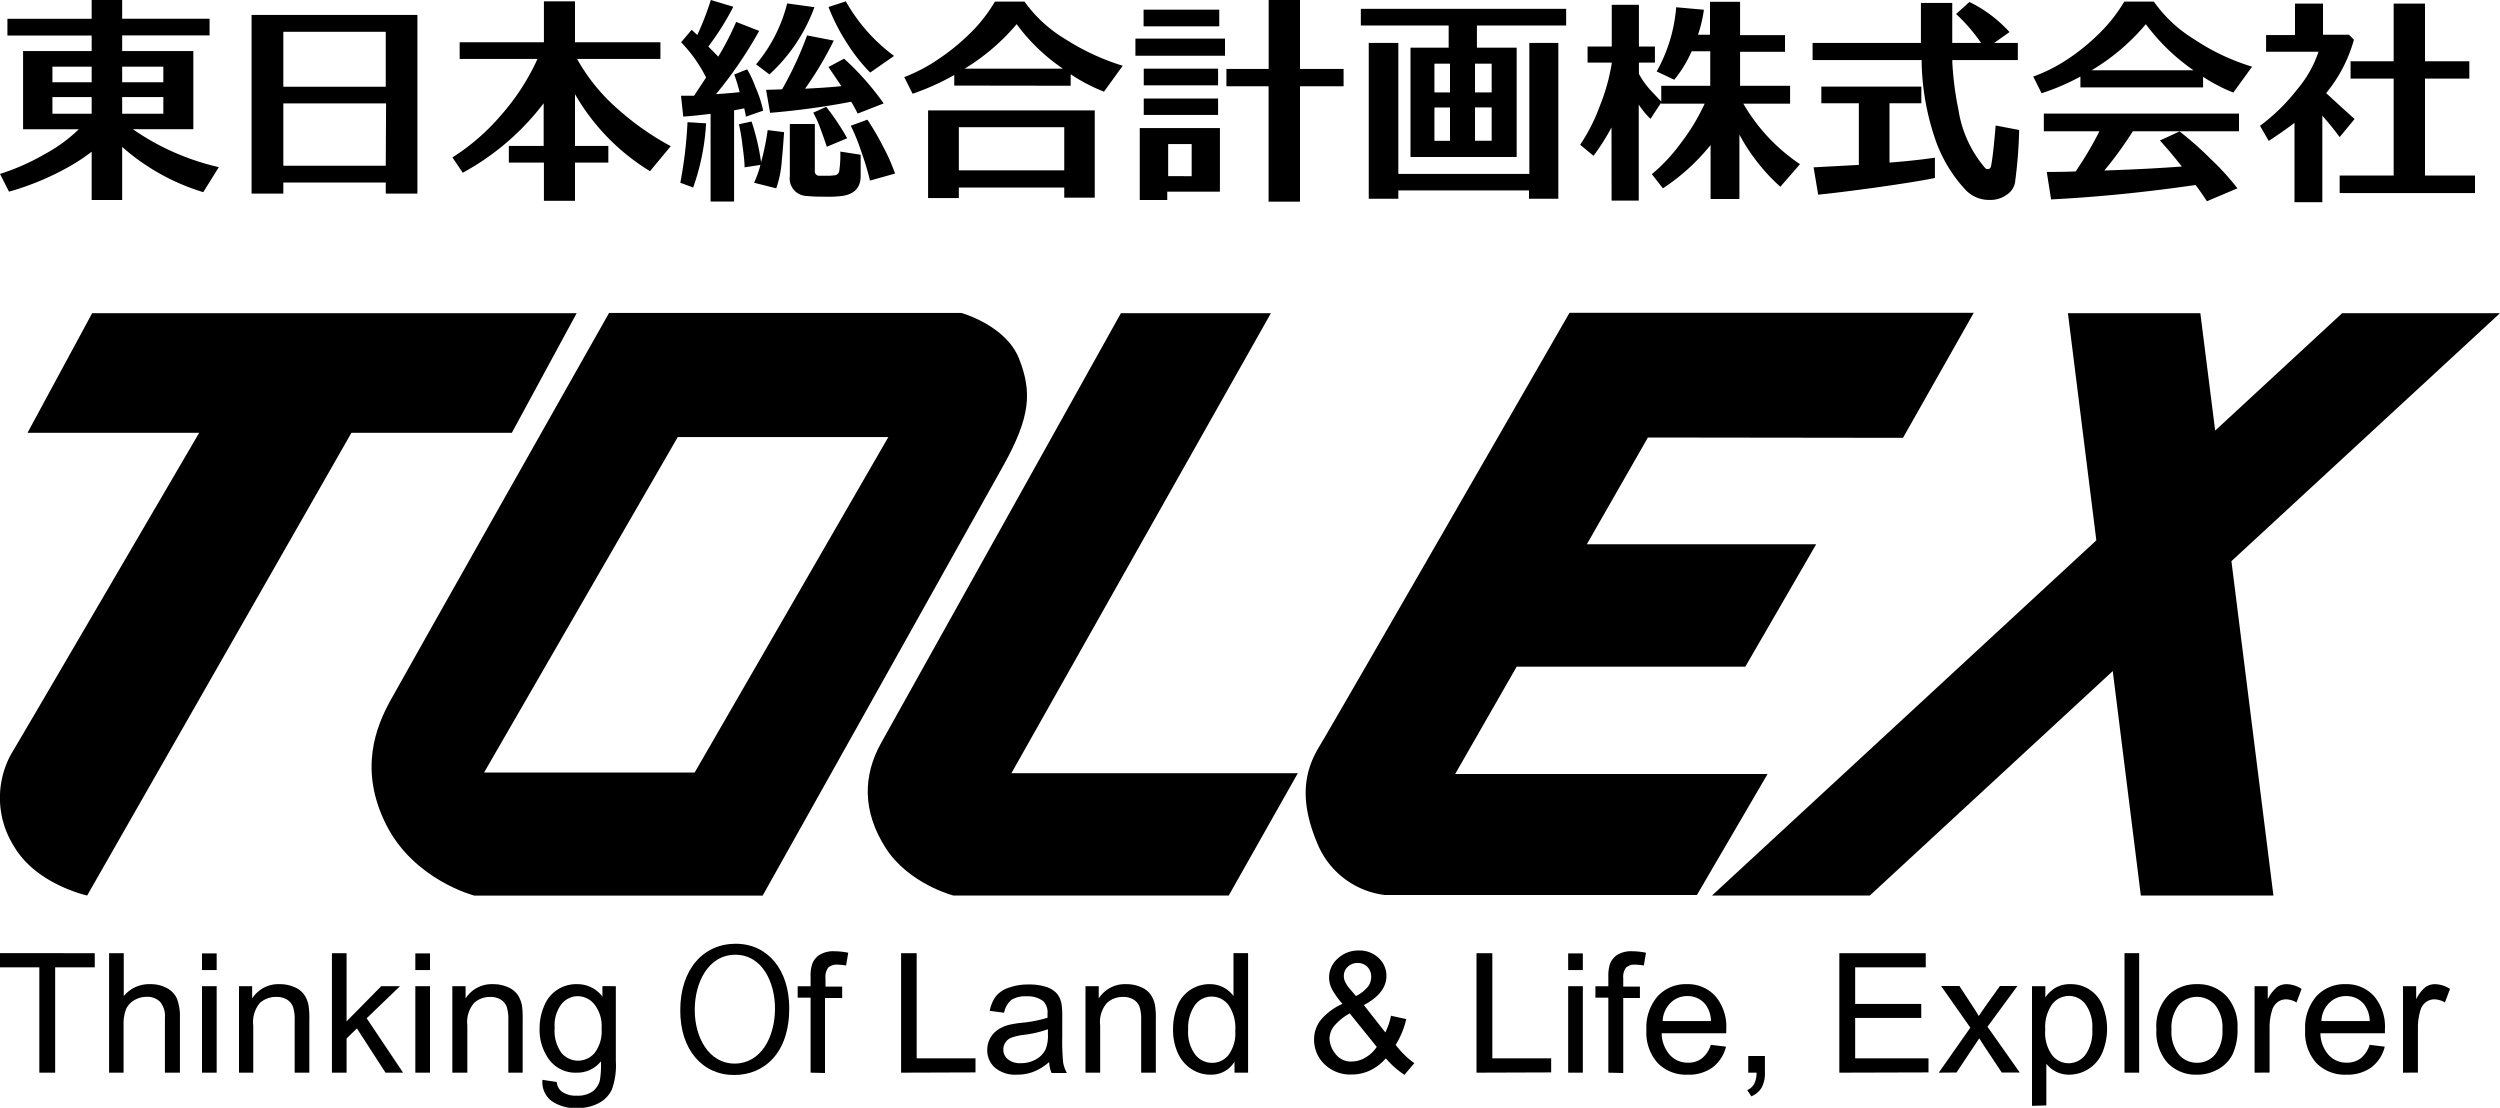 <svg xmlns="http://www.w3.org/2000/svg" viewBox="0 0 300 132.94"><title>logo_navi_black</title><g id="レイヤー_2" data-name="レイヤー 2"><g id="レイヤー_1-2" data-name="レイヤー 1"><path d="M.89,4.26v-2H11V0h3.66V2.25H25.15v2H14.66V6.13H23.2V15.5H15.94a29.16,29.16,0,0,0,3.49,2.09,30.06,30.06,0,0,0,6.83,2.47l-1.87,3a26.17,26.17,0,0,1-9.73-5.43V24H11V18.21a23,23,0,0,1-2.52,1.68A32.62,32.62,0,0,1,1.08,23L0,20.87a26.8,26.8,0,0,0,5.34-2.36,18.5,18.5,0,0,0,4.12-3H2.77V6.13H11V4.26Zm5.4,5.61H11V8H6.29ZM11,11.65H6.29v2H11Zm3.66-1.78H19.6V8H14.66Zm4.94,1.78H14.66v2H19.6Z"/><path d="M46.29,21.9H34v1.33H30.19V1.79h19.9V23.23h-3.8ZM34,10.41H46.29V3.82H34Zm12.33,2H34v7.48H46.29Z"/><path d="M61.06,19.51l0-2h4.18V12.39a30.5,30.5,0,0,1-9.71,8.34l-1.24-1.84a25.91,25.91,0,0,0,5.88-5.12,27.12,27.12,0,0,0,4.33-6.7H55.16v-2H65.27V.16H69V5.07H79.25v2h-10a22.5,22.5,0,0,0,4.87,6,32.93,32.93,0,0,0,6.37,4.47l-2.49,3A26,26,0,0,1,69,11.3v6.21h4v2H69V24.1H65.27V19.51Z"/><path d="M84.73,14.8a27.42,27.42,0,0,1-1.55,7.7l-1.54-.57a51.94,51.94,0,0,0,.86-7.27Zm3.36,9.38H85.27V13.66c-1.47.18-2.56.29-3.28.33l-.27-2.5,1.57,0L84.73,9.3a16.93,16.93,0,0,0-3-4.23L83,3.58l.68.62A35.86,35.86,0,0,0,85.3,0L88,.81a31.87,31.87,0,0,1-3,4.77c.45.46.85.86,1.19,1.22a33.82,33.82,0,0,0,2.15-4.17L91.1,3.71a50.42,50.42,0,0,1-5.18,7.59c1-.07,2-.15,2.84-.24a22,22,0,0,0-.65-2.12l1.55-.62a12.89,12.89,0,0,1,1,2.14,14.25,14.25,0,0,1,.92,2.82L89.5,14c0-.17-.08-.49-.19-1l-1.22.24Zm6-8.32q-.18,2.59-.27,3.33a12.65,12.65,0,0,1-.67,3.41l-2.66-.67a12.35,12.35,0,0,0,.76-2.14l-1.9.29c0-.61-.1-1.51-.26-2.68a21.87,21.87,0,0,0-.42-2.49l1.52-.33a27.81,27.81,0,0,1,1.14,4.88,29.36,29.36,0,0,0,.79-3.85Zm3.64-15a20.35,20.35,0,0,1-5.4,8.07l-1.6-1.21A18.26,18.26,0,0,0,94.46.41Zm4.41,11.35a92,92,0,0,1-9.73,1.33l-.48-2.76,1.92-.06a42.57,42.57,0,0,0,3-6.47l3.2.62a41,41,0,0,1-3.44,5.77c1.6-.07,3.06-.17,4.36-.3l-1.55-2.3,1.87-1a32.77,32.77,0,0,1,4.75,5.37l-3.12,1.22C102.71,13.19,102.44,12.71,102.15,12.22Zm1.14,8.89c0,1.47-.81,2.28-2.44,2.44a14.4,14.4,0,0,1-2,.06c-.5,0-1.18,0-2-.08a2.1,2.1,0,0,1-2.06-2.39V14.88h3v5.61a.52.52,0,0,0,.49.6l.84,0a6.86,6.86,0,0,0,1-.05.61.61,0,0,0,.6-.52,14,14,0,0,0,.13-2.33l2.44.38Zm-4.06-3.49c-.24-.71-.48-1.4-.74-2.09a12.89,12.89,0,0,0-.89-2l1.55-.7a28,28,0,0,1,2.52,3.77Zm8.07-10.9-2.87,2a20.78,20.78,0,0,1-2.74-3.47A23.36,23.36,0,0,1,99.42.84L101.5.16A20.85,20.85,0,0,0,107.3,6.72Zm.11,14.12-3,.84a32.38,32.38,0,0,0-1.06-3.51,21.53,21.53,0,0,0-1.25-3.07l2-.73A33.94,33.94,0,0,1,106,17.64,22.36,22.36,0,0,1,107.41,20.84Z"/><path d="M114.51,10.27V9a29.32,29.32,0,0,1-5,2.25l-1-2A19.66,19.66,0,0,0,112.75,7a25.4,25.4,0,0,0,4.18-3.53A18.17,18.17,0,0,0,119.39.19h3.55a16.23,16.23,0,0,0,4.94,4.53,27.93,27.93,0,0,0,6.85,3.17L132.48,11a20.56,20.56,0,0,1-4-2.09v1.38Zm13.2,12.23H115.06v1.27h-3.69V13.25h20V23.72h-3.66Zm-12.65-2.06h12.65V15.26H115.06Zm.7-12.2h11.79A22.65,22.65,0,0,1,122,2.9,25.49,25.49,0,0,1,115.76,8.24Z"/><path d="M147,6.69H136.25V4.63H147ZM146.39,23h-6.32v1h-3.3V15.37h9.62Zm-.08-19.84h-9.08v-2h9.08Zm-.14,7.08h-8.92v-2h8.92Zm0,3.55h-8.92V11.82h8.92ZM143,21.14V17.29h-2.82v3.85Zm4.17-10.79V8.27h5.07V0H156V8.27h5.23v2.08H156V24.2h-3.77V10.35Z"/><path d="M163.3,3.06v-2h24.64v2H177.23V5.72H182V18.84H169.26V5.72h4.58V3.06Zm4.5,17.81h15.72V5.15H187v18.7h-3.52v-1H167.8v1h-3.55V5.15h3.55ZM174,7.64h-1.87v3.45H174Zm-1.87,5.26v4H174v-4ZM179,11.09V7.64h-2v3.45Zm0,5.8v-4h-2v4Z"/><path d="M193.38,15.29a25.74,25.74,0,0,1-2.16,3.41l-1.6-1.33A21.8,21.8,0,0,0,192,12.66a23.51,23.51,0,0,0,1.41-5.07V7.51h-2.9V5.58h2.9v-5h3.26v5h1.92V7.51h-1.92V8.86a9.43,9.43,0,0,0,1.43,2c.42.45.83.89,1.25,1.32V10.3h5.88V6.15H203a14.66,14.66,0,0,1-2.09,3.42l-2.11-1A18.61,18.61,0,0,0,201.14.87l3.33.3a16.4,16.4,0,0,1-.71,3h1.44V.22h3.61v4h5.39v2h-5.39V10.3h6v2.14h-5.61A22,22,0,0,0,216,19.7l-2.36,2.71a22.9,22.9,0,0,1-4.91-6.26v7.73h-3.46V17.4a24.68,24.68,0,0,1-5.72,5.2l-1.33-1.7a20.83,20.83,0,0,0,3.55-3.82,24.41,24.41,0,0,0,2.79-4.64h-5.23v-.11l-1.27,1.93a9.56,9.56,0,0,1-1.41-1.71V24.07h-3.26Z"/><path d="M241.14,3.85l-1.84,1.3h2.84V7.21h-7.86l0,.27a37,37,0,0,0,.73,5.67,14,14,0,0,0,3.2,7,.36.36,0,0,0,.3.14c.25,0,.4-.15.43-.44.16-.79.34-2.39.54-4.79l2.82.54a55.58,55.58,0,0,1-.46,6,2.24,2.24,0,0,1-1,1.75,3.33,3.33,0,0,1-2.06.64,3.87,3.87,0,0,1-3-1.3A17,17,0,0,1,232.33,17,30.42,30.42,0,0,1,230.6,7.7l0-.49H217.51V5.15h13V.35h3.76c0,.69,0,1.57,0,2.66V5.15h3.46a21.09,21.09,0,0,0-3-3.47l1.6-1.44A15.79,15.79,0,0,1,241.14,3.85Zm-22.58,8.54v-2h12v2h-3.82v7.12c2.1-.16,3.91-.36,5.45-.59v2.44c-1.46.3-3.87.69-7.21,1.16q-4.61.63-6.8.84l-.55-3.28,5.43-.29v-7.4Z"/><path d="M249.65,10.49V9.19a27.68,27.68,0,0,1-4.66,2l-1-2A19.48,19.48,0,0,0,248.27,7a24.91,24.91,0,0,0,4.17-3.53A18.22,18.22,0,0,0,254.91.19h3.55a16.39,16.39,0,0,0,4.93,4.58A26,26,0,0,0,270.25,8L268,11.11a19.9,19.9,0,0,1-3.63-1.89v1.27Zm6.29,5.26a43.78,43.78,0,0,1-3.42,4.71c3.71-.12,6.81-.29,9.3-.48-.94-1.2-1.82-2.24-2.63-3.12l2.36-1.09a40.54,40.54,0,0,1,3.77,3.34,30.25,30.25,0,0,1,3.17,3.49l-3.66,1.55c-.4-.62-.85-1.27-1.36-1.95q-9.14,1.32-17.34,1.73l-.52-3.3c1,0,2.12,0,3.47-.06a42.1,42.1,0,0,0,2.85-4.82h-6.67V13.63h23.42v2.12Zm-5-7.32h12.28a24.25,24.25,0,0,1-5.72-5.53A25.57,25.57,0,0,1,251,8.43Z"/><path d="M278.68,24.26h-3.34V14.74c-.9.69-1.93,1.41-3.09,2.17L271.2,15.1a23,23,0,0,0,4.46-4.37,13.59,13.59,0,0,0,2.56-4.52h-6.29v-2h3.47V.43h3.36V4.17h3.12l.59.6a17.38,17.38,0,0,1-3.33,6.4q1.22,1.15,3.41,3.11l-1.79,2.17c-.7-.94-1.4-1.8-2.08-2.57Zm3.39-14.83V7.35h5.17V.43H291V7.35h5.32V9.43H291V21.06h6v2.11H280.76V21.06h6.48V9.43Z"/><path d="M69.2,37.58H11.06L3.3,51.94H23.9C20.94,57,2.63,88.36,1.36,90.45a10.89,10.89,0,0,0,.32,11.11c2.67,4.58,8.78,5.9,8.78,5.9L42.17,51.94H61.42Z"/><path d="M122.27,43c-1.61-4-6.93-5.45-6.93-5.45H73.09S48.53,81,46.84,84.08,43,92.37,46.36,99s10.55,8.47,10.55,8.47H91.52s25.68-45.83,28.9-51.63S123.88,47.06,122.27,43ZM83.36,92.7H58.09L81.33,52.45H106.6Z"/><path d="M134.51,37.58h18l-31.14,55.2h34.37l-8.29,14.68H114.39s-5.39-1.4-8.14-5.75-2.74-8.61-.47-12.64S134.51,37.58,134.51,37.58Z"/><path d="M228.36,52.54l8.49-15H188.34s-28.28,49.17-30,52-2.58,6.28-.18,11.86a10.07,10.07,0,0,0,8,6h37.47l8.48-14.52H174.62L182,80h27.44l8.5-14.69H190.42l7.33-12.81Z"/><polygon points="300 37.58 281.06 37.58 265.82 51.67 264.04 37.58 248.15 37.58 251.56 64.84 205.44 107.46 224.38 107.46 253.53 80.53 256.9 107.46 272.81 107.46 267.77 67.34 300 37.58"/><path d="M4.72,128.72V116.08H0v-1.7H11.37v1.7H6.62v12.64Z"/><path d="M13.09,128.72V114.38h1.76v5.15A3.94,3.94,0,0,1,18,118.1a4.08,4.08,0,0,1,2,.46,2.64,2.64,0,0,1,1.22,1.25,5.89,5.89,0,0,1,.37,2.33v6.58H19.79v-6.58a2.67,2.67,0,0,0-.58-1.92,2.12,2.12,0,0,0-1.61-.6,2.86,2.86,0,0,0-1.48.4,2.32,2.32,0,0,0-1,1.1,5,5,0,0,0-.29,1.92v5.68Z"/><path d="M24.24,116.41v-2H26v2Zm0,12.31V118.34H26v10.38Z"/><path d="M28.68,128.72V118.34h1.58v1.47a3.74,3.74,0,0,1,3.31-1.71,4.23,4.23,0,0,1,1.72.34,2.68,2.68,0,0,1,1.18.88,3.39,3.39,0,0,1,.55,1.3,9.63,9.63,0,0,1,.1,1.72v6.38H35.36V122.4a4.6,4.6,0,0,0-.21-1.6,1.74,1.74,0,0,0-.73-.86,2.31,2.31,0,0,0-1.22-.31,2.91,2.91,0,0,0-2,.71,3.55,3.55,0,0,0-.81,2.71v5.67Z"/><path d="M39.83,128.72V114.38h1.76v8.18l4.16-4.22H48l-4,3.85,4.37,6.53H46.26l-3.43-5.31-1.24,1.2v4.11Z"/><path d="M49.84,116.41v-2H51.6v2Zm0,12.31V118.34H51.6v10.38Z"/><path d="M54.28,128.72V118.34h1.59v1.47a3.72,3.72,0,0,1,3.3-1.71,4.27,4.27,0,0,1,1.73.34,2.74,2.74,0,0,1,1.18.88,3.55,3.55,0,0,1,.55,1.3,11.06,11.06,0,0,1,.09,1.72v6.38H61V122.4a4.9,4.9,0,0,0-.2-1.6,1.74,1.74,0,0,0-.73-.86,2.34,2.34,0,0,0-1.23-.31,2.87,2.87,0,0,0-1.94.71,3.55,3.55,0,0,0-.82,2.71v5.67Z"/><path d="M65.1,129.58l1.71.26a1.6,1.6,0,0,0,.6,1.15,2.9,2.9,0,0,0,1.79.49,3.15,3.15,0,0,0,1.89-.49,2.41,2.41,0,0,0,.9-1.37,11.26,11.26,0,0,0,.12-2.26,3.61,3.61,0,0,1-2.87,1.36,3.92,3.92,0,0,1-3.32-1.54,6,6,0,0,1-1.17-3.71,6.87,6.87,0,0,1,.54-2.74,4.13,4.13,0,0,1,4-2.63,3.74,3.74,0,0,1,3,1.49v-1.25H73.9v9a8.5,8.5,0,0,1-.49,3.44,3.57,3.57,0,0,1-1.57,1.6,5.41,5.41,0,0,1-2.63.59,4.94,4.94,0,0,1-3-.84A2.8,2.8,0,0,1,65.1,129.58Zm1.46-6.24a4.53,4.53,0,0,0,.81,3,2.59,2.59,0,0,0,2,.94,2.63,2.63,0,0,0,2-.94,4.35,4.35,0,0,0,.82-2.93,4.21,4.21,0,0,0-.85-2.87,2.59,2.59,0,0,0-2-1,2.55,2.55,0,0,0-2,1A4.23,4.23,0,0,0,66.56,123.34Z"/><path d="M94.71,121c0,5.37-3,8-6.61,8-3.79,0-6.47-3-6.47-7.75,0-5,2.82-8,6.65-8S94.71,116.35,94.71,121Zm-11.34.22c0,3.25,1.68,6.41,4.79,6.41S93,124.52,93,121c0-3.06-1.5-6.43-4.76-6.43S83.37,117.93,83.37,121.17Z"/><path d="M97.27,128.72v-9H95.72v-1.37h1.55v-1.11a4.57,4.57,0,0,1,.19-1.55,2.2,2.2,0,0,1,.89-1.11,3.2,3.2,0,0,1,1.8-.43,8.45,8.45,0,0,1,1.64.18l-.26,1.53a6.62,6.62,0,0,0-1-.1,1.55,1.55,0,0,0-1.14.35,1.84,1.84,0,0,0-.33,1.28v1h2v1.37H99v9Z"/><path d="M108.13,128.72V114.38H110V127h7.06v1.69Z"/><path d="M125.9,127.44a6.25,6.25,0,0,1-1.88,1.17,5.44,5.44,0,0,1-2,.35,3.78,3.78,0,0,1-2.63-.84,2.78,2.78,0,0,1-.92-2.14,2.9,2.9,0,0,1,1.26-2.4,4.2,4.2,0,0,1,1.27-.58,12.05,12.05,0,0,1,1.56-.26,15.69,15.69,0,0,0,3.14-.61c0-.24,0-.39,0-.46a1.93,1.93,0,0,0-.5-1.52,3,3,0,0,0-2-.59,3.14,3.14,0,0,0-1.84.43,2.71,2.71,0,0,0-.87,1.54l-1.72-.23a4.21,4.21,0,0,1,.77-1.79,3.38,3.38,0,0,1,1.56-1,6.74,6.74,0,0,1,2.35-.37,6.42,6.42,0,0,1,2.16.31,2.91,2.91,0,0,1,1.23.79,2.76,2.76,0,0,1,.54,1.2,9.67,9.67,0,0,1,.09,1.62v2.35a26.36,26.36,0,0,0,.11,3.11,4,4,0,0,0,.45,1.24h-1.84A3.7,3.7,0,0,1,125.9,127.44Zm-.15-3.93a13.42,13.42,0,0,1-2.87.67,6.44,6.44,0,0,0-1.54.35,1.5,1.5,0,0,0-.69.57,1.46,1.46,0,0,0-.25.84,1.48,1.48,0,0,0,.54,1.17,2.29,2.29,0,0,0,1.56.47,3.56,3.56,0,0,0,1.8-.45,2.73,2.73,0,0,0,1.17-1.21,4.29,4.29,0,0,0,.28-1.77Z"/><path d="M130.26,128.72V118.34h1.59v1.47a3.72,3.72,0,0,1,3.3-1.71,4.27,4.27,0,0,1,1.73.34,2.74,2.74,0,0,1,1.18.88,3.38,3.38,0,0,1,.54,1.3,9.63,9.63,0,0,1,.1,1.72v6.38h-1.76V122.4a4.9,4.9,0,0,0-.2-1.6,1.74,1.74,0,0,0-.73-.86,2.34,2.34,0,0,0-1.23-.31,2.87,2.87,0,0,0-1.94.71,3.51,3.51,0,0,0-.82,2.71v5.67Z"/><path d="M148.14,128.72v-1.31a3.24,3.24,0,0,1-2.9,1.55,4.08,4.08,0,0,1-2.29-.69,4.46,4.46,0,0,1-1.61-1.91,6.64,6.64,0,0,1-.57-2.82,7.46,7.46,0,0,1,.51-2.82,4.1,4.1,0,0,1,1.56-1.94,4.15,4.15,0,0,1,2.32-.68,3.47,3.47,0,0,1,2.86,1.43v-5.15h1.75v14.34Zm-5.56-5.18a4.51,4.51,0,0,0,.84,3,2.53,2.53,0,0,0,2,1,2.47,2.47,0,0,0,2-.94,4.34,4.34,0,0,0,.81-2.88,4.85,4.85,0,0,0-.82-3.13,2.52,2.52,0,0,0-2-1,2.45,2.45,0,0,0-2,1A4.75,4.75,0,0,0,142.58,123.54Z"/><path d="M166.3,127a5.91,5.91,0,0,1-1.89,1.45,5.08,5.08,0,0,1-2.22.49,4.41,4.41,0,0,1-3.5-1.49,4.08,4.08,0,0,1-1-2.71,3.73,3.73,0,0,1,.85-2.4,7.22,7.22,0,0,1,2.56-1.88,9.27,9.27,0,0,1-1.29-1.81,3.09,3.09,0,0,1-.32-1.34,3,3,0,0,1,1-2.25,3.58,3.58,0,0,1,2.55-1,3.31,3.31,0,0,1,2.4.9,2.9,2.9,0,0,1,.93,2.16c0,1.36-.9,2.53-2.71,3.49l2.58,3.28a8.09,8.09,0,0,0,.68-2l1.83.4a10.05,10.05,0,0,1-1.27,3.09,10.37,10.37,0,0,0,2.24,2.2l-1.19,1.4A10.57,10.57,0,0,1,166.3,127Zm-1.1-1.39-3.23-4a6.44,6.44,0,0,0-1.93,1.58,2.59,2.59,0,0,0-.5,1.44,3.09,3.09,0,0,0,.7,1.81,2.29,2.29,0,0,0,2,.94,3.22,3.22,0,0,0,1.64-.49A4,4,0,0,0,165.2,125.64Zm-2.48-6.08a4.52,4.52,0,0,0,1.48-1.19,1.92,1.92,0,0,0,.34-1.12,1.62,1.62,0,0,0-.46-1.2,1.58,1.58,0,0,0-1.16-.46,1.63,1.63,0,0,0-1.19.46,1.47,1.47,0,0,0-.47,1.12,1.56,1.56,0,0,0,.17.7,3.44,3.44,0,0,0,.51.78Z"/><path d="M177.18,128.72V114.38h1.9V127h7.06v1.69Z"/><path d="M188.18,116.41v-2h1.76v2Zm0,12.31V118.34h1.76v10.38Z"/><path d="M193,128.72v-9h-1.55v-1.37H193v-1.11a4.84,4.84,0,0,1,.19-1.55,2.25,2.25,0,0,1,.89-1.11,3.2,3.2,0,0,1,1.8-.43,8.45,8.45,0,0,1,1.64.18l-.26,1.53a6.51,6.51,0,0,0-1-.1,1.53,1.53,0,0,0-1.13.35,1.84,1.84,0,0,0-.34,1.28v1h2v1.37h-2v9Z"/><path d="M205.3,125.38l1.82.22a4.44,4.44,0,0,1-1.6,2.48,4.81,4.81,0,0,1-3,.88,4.73,4.73,0,0,1-3.61-1.41,5.46,5.46,0,0,1-1.34-3.93,5.73,5.73,0,0,1,1.35-4.07,4.56,4.56,0,0,1,3.5-1.45,4.44,4.44,0,0,1,3.41,1.42,5.65,5.65,0,0,1,1.32,4c0,.1,0,.26,0,.47h-7.75a4,4,0,0,0,1,2.62,2.86,2.86,0,0,0,2.17.91,2.66,2.66,0,0,0,1.65-.51A3.38,3.38,0,0,0,205.3,125.38Zm-5.78-2.85h5.8a3.47,3.47,0,0,0-.67-2,2.7,2.7,0,0,0-2.18-1,2.8,2.8,0,0,0-2,.81A3.23,3.23,0,0,0,199.52,122.53Z"/><path d="M209.79,128.72v-2h2v2a3.6,3.6,0,0,1-.39,1.79,2.55,2.55,0,0,1-1.24,1.05l-.49-.75a1.72,1.72,0,0,0,.82-.72,3,3,0,0,0,.3-1.37Z"/><path d="M220.72,128.72V114.38h10.37v1.7h-8.47v4.39h7.93v1.68h-7.93V127h8.8v1.69Z"/><path d="M232.65,128.72l3.79-5.4-3.51-5h2.2l1.59,2.43c.3.46.55.85.73,1.17.29-.44.55-.82.79-1.15l1.75-2.45h2.1l-3.59,4.89,3.87,5.49h-2.16l-2.14-3.22-.56-.88-2.73,4.1Z"/><path d="M243.84,132.7V118.34h1.6v1.35a3.87,3.87,0,0,1,1.28-1.19,3.46,3.46,0,0,1,1.73-.4,4.06,4.06,0,0,1,3.88,2.62,7.47,7.47,0,0,1-.05,5.6,4.34,4.34,0,0,1-4,2.64,3.44,3.44,0,0,1-1.58-.37,3.53,3.53,0,0,1-1.14-.94v5Zm1.59-9.11a4.51,4.51,0,0,0,.81,3,2.49,2.49,0,0,0,2,1,2.55,2.55,0,0,0,2-1,4.76,4.76,0,0,0,.83-3.08,4.62,4.62,0,0,0-.81-3,2.47,2.47,0,0,0-2-1,2.56,2.56,0,0,0-2,1A4.75,4.75,0,0,0,245.43,123.59Z"/><path d="M254.94,128.72V114.38h1.76v14.34Z"/><path d="M258.77,123.53a5.34,5.34,0,0,1,1.6-4.27,4.86,4.86,0,0,1,3.27-1.16,4.66,4.66,0,0,1,3.5,1.4,5.34,5.34,0,0,1,1.36,3.88,6.91,6.91,0,0,1-.6,3.16,4.23,4.23,0,0,1-1.75,1.78,5,5,0,0,1-2.51.64,4.66,4.66,0,0,1-3.52-1.4A5.58,5.58,0,0,1,258.77,123.53Zm1.81,0a4.43,4.43,0,0,0,.87,3,2.79,2.79,0,0,0,2.19,1,2.76,2.76,0,0,0,2.18-1,4.52,4.52,0,0,0,.87-3,4.32,4.32,0,0,0-.87-2.92,2.91,2.91,0,0,0-4.37,0A4.38,4.38,0,0,0,260.58,123.53Z"/><path d="M270.55,128.72V118.34h1.58v1.57a4.31,4.31,0,0,1,1.12-1.46,2,2,0,0,1,1.13-.35,3.43,3.43,0,0,1,1.81.57l-.61,1.63a2.55,2.55,0,0,0-1.29-.38,1.72,1.72,0,0,0-1,.35,1.9,1.9,0,0,0-.65,1,6.73,6.73,0,0,0-.29,2v5.44Z"/><path d="M284.35,125.38l1.82.22a4.44,4.44,0,0,1-1.6,2.48,4.85,4.85,0,0,1-3,.88,4.75,4.75,0,0,1-3.62-1.41,5.45,5.45,0,0,1-1.33-3.93,5.73,5.73,0,0,1,1.35-4.07,4.54,4.54,0,0,1,3.5-1.45,4.42,4.42,0,0,1,3.4,1.42,5.65,5.65,0,0,1,1.32,4c0,.1,0,.26,0,.47h-7.74a4,4,0,0,0,1,2.62,2.86,2.86,0,0,0,2.17.91,2.7,2.7,0,0,0,1.65-.51A3.38,3.38,0,0,0,284.35,125.38Zm-5.78-2.85h5.8a3.47,3.47,0,0,0-.67-2,2.7,2.7,0,0,0-2.18-1,2.8,2.8,0,0,0-2,.81A3.18,3.18,0,0,0,278.57,122.53Z"/><path d="M288.36,128.72V118.34h1.58v1.57a4.31,4.31,0,0,1,1.12-1.46,2,2,0,0,1,1.13-.35,3.43,3.43,0,0,1,1.81.57l-.61,1.63a2.55,2.55,0,0,0-1.29-.38,1.67,1.67,0,0,0-1,.35,1.85,1.85,0,0,0-.66,1,7.05,7.05,0,0,0-.29,2v5.44Z"/></g></g></svg>